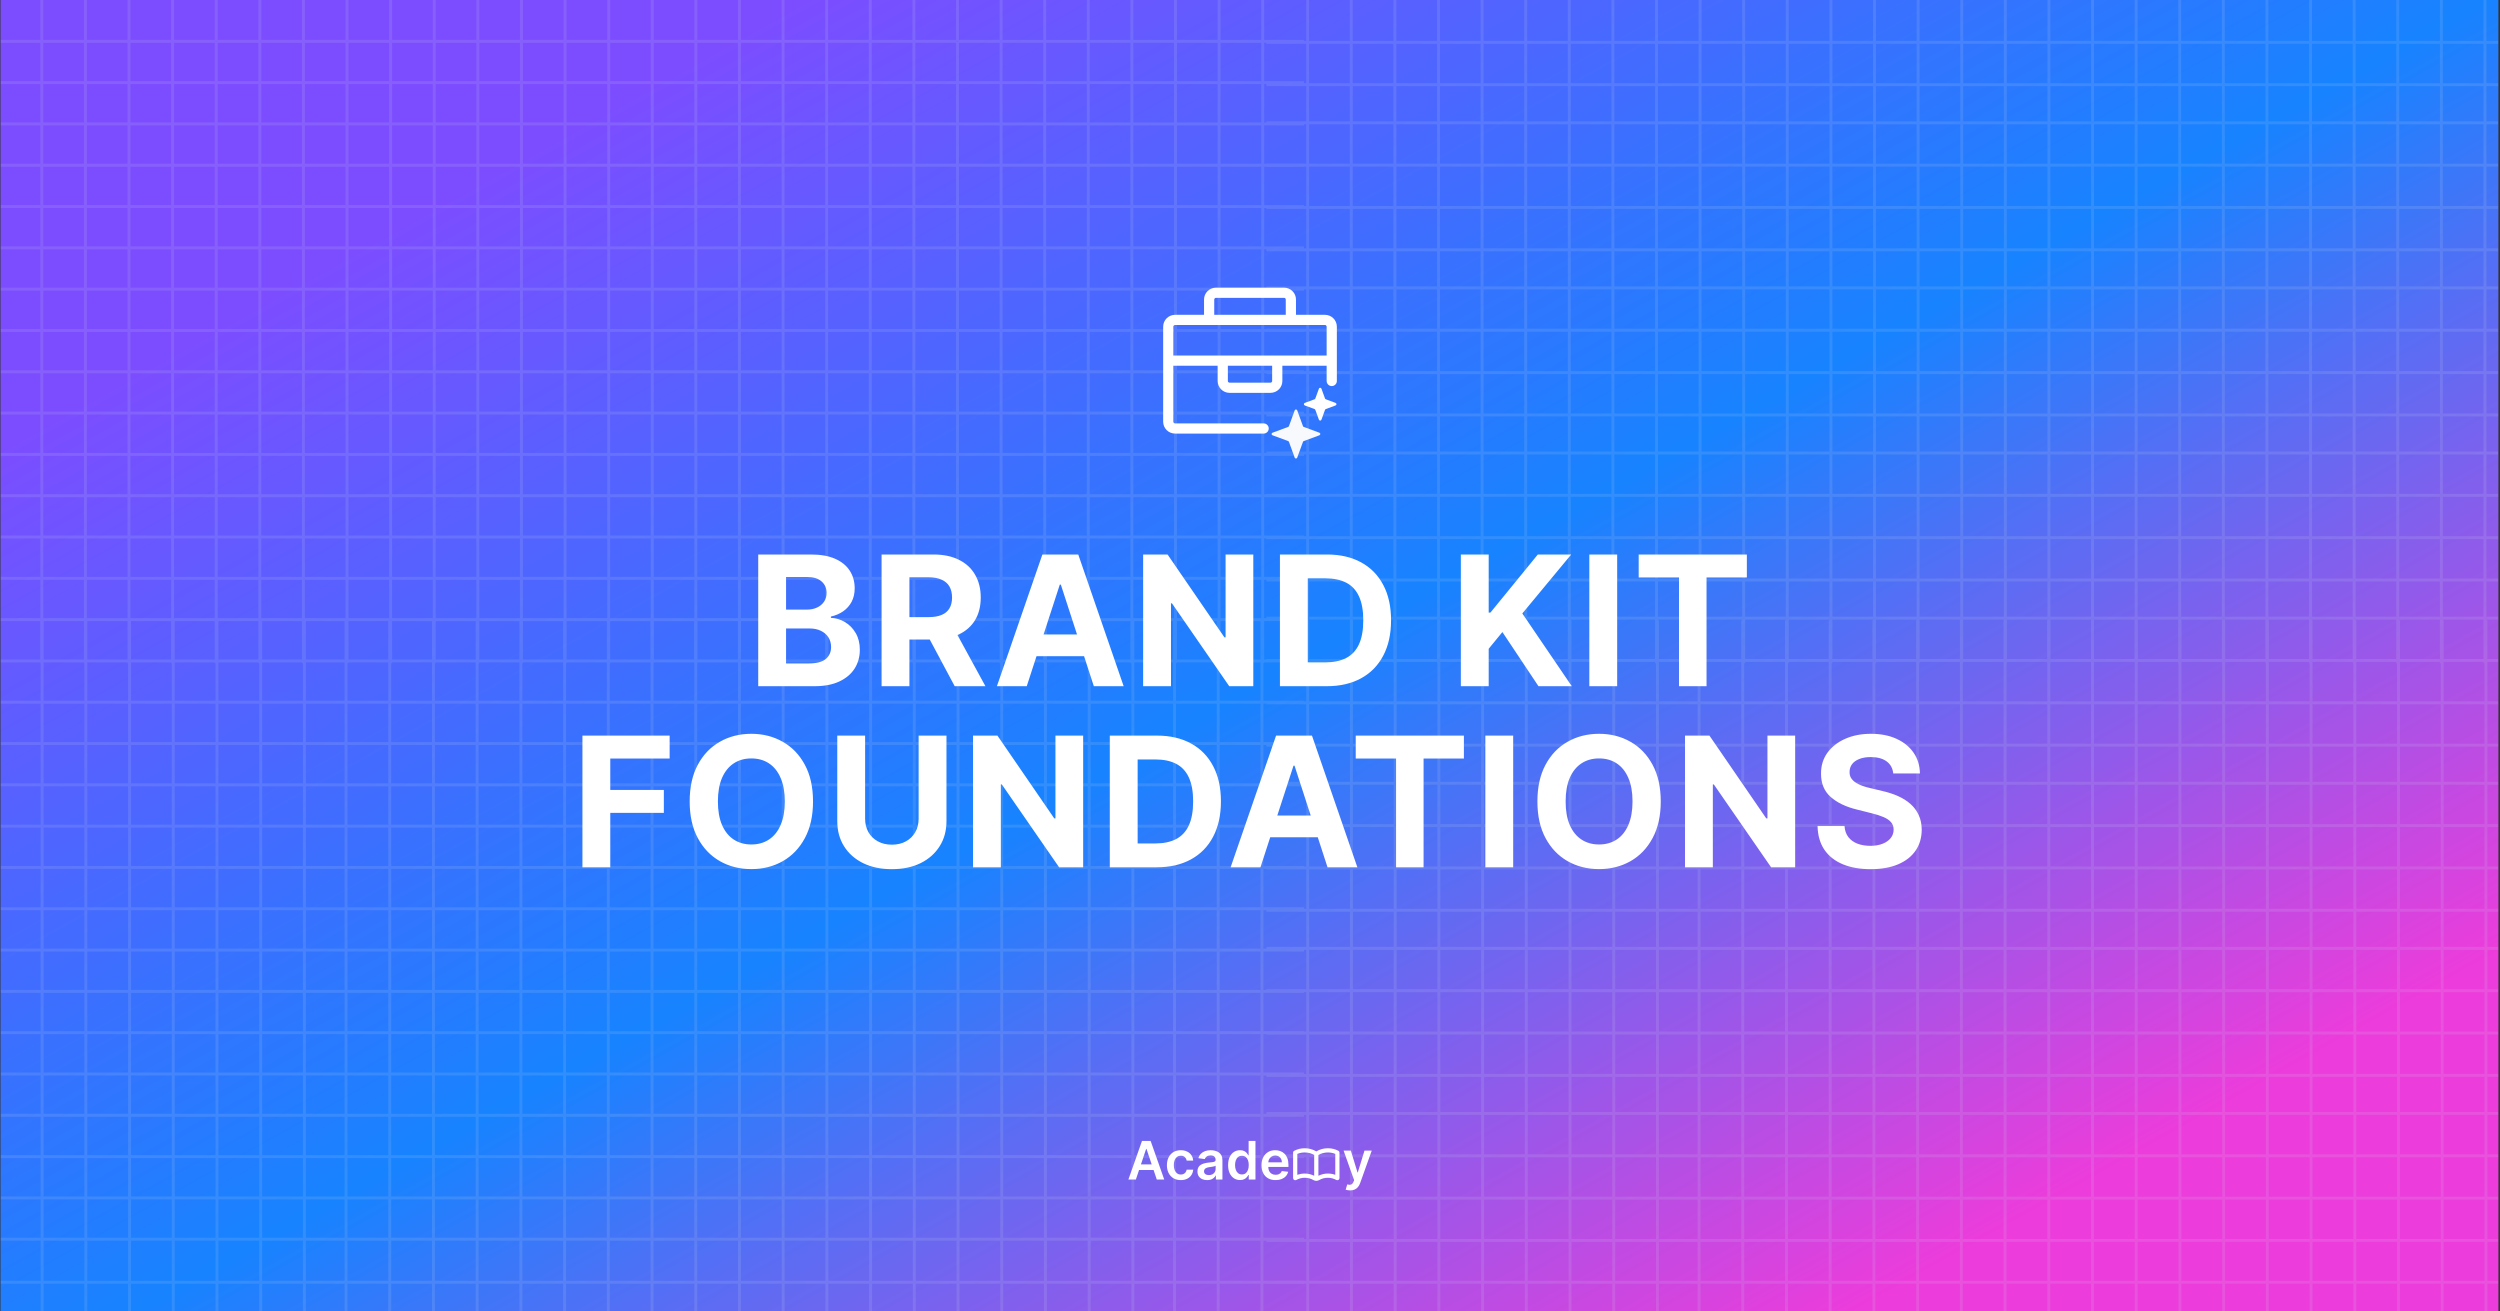 <svg width="1201" height="630" viewBox="0 0 1201 630" fill="none" xmlns="http://www.w3.org/2000/svg">
<rect x="0" y="0" width="1201" height="630" fill="#333333" stroke="none"/>
<g clip-path="url(#clip0_826_2182)">
<rect width="1200" height="630" transform="translate(0.234)" fill="url(#paint0_linear_826_2182)"/>
<g opacity="0.14">
<path d="M20.079 0V318.616" stroke="#CDD8E8" stroke-width="1.416"/>
<path d="M41.031 0V318.616" stroke="#CDD8E8" stroke-width="1.416"/>
<path d="M61.975 0V318.616" stroke="#CDD8E8" stroke-width="1.416"/>
<path d="M82.92 0V318.616" stroke="#CDD8E8" stroke-width="1.416"/>
<path d="M103.872 0V318.616" stroke="#CDD8E8" stroke-width="1.416"/>
<path d="M124.817 0V318.616" stroke="#CDD8E8" stroke-width="1.416"/>
<path d="M145.761 0V318.616" stroke="#CDD8E8" stroke-width="1.416"/>
<path d="M166.706 0V318.616" stroke="#CDD8E8" stroke-width="1.416"/>
<path d="M187.651 0V318.616" stroke="#CDD8E8" stroke-width="1.416"/>
<path d="M208.603 0V318.616" stroke="#CDD8E8" stroke-width="1.416"/>
<path d="M229.555 0V318.616" stroke="#CDD8E8" stroke-width="1.416"/>
<path d="M250.507 0V318.616" stroke="#CDD8E8" stroke-width="1.416"/>
<path d="M271.452 0V318.616" stroke="#CDD8E8" stroke-width="1.416"/>
<path d="M292.396 0V318.616" stroke="#CDD8E8" stroke-width="1.416"/>
<path d="M313.341 0V318.616" stroke="#CDD8E8" stroke-width="1.416"/>
<path d="M334.286 0V318.616" stroke="#CDD8E8" stroke-width="1.416"/>
<path d="M355.23 0V318.616" stroke="#CDD8E8" stroke-width="1.416"/>
<path d="M376.182 0V318.616" stroke="#CDD8E8" stroke-width="1.416"/>
<path d="M397.127 0V318.616" stroke="#CDD8E8" stroke-width="1.416"/>
<path d="M418.079 0V318.616" stroke="#CDD8E8" stroke-width="1.416"/>
<path d="M439.031 0V318.616" stroke="#CDD8E8" stroke-width="1.416"/>
<path d="M459.976 0V318.616" stroke="#CDD8E8" stroke-width="1.416"/>
<path d="M480.92 0V318.616" stroke="#CDD8E8" stroke-width="1.416"/>
<path d="M501.865 0V318.616" stroke="#CDD8E8" stroke-width="1.416"/>
<path d="M522.81 0V318.616" stroke="#CDD8E8" stroke-width="1.416"/>
<path d="M543.754 0V318.616" stroke="#CDD8E8" stroke-width="1.416"/>
<path d="M564.707 0V318.616" stroke="#CDD8E8" stroke-width="1.416"/>
<path d="M585.651 0V318.616" stroke="#CDD8E8" stroke-width="1.416"/>
<path d="M606.603 0V318.616" stroke="#CDD8E8" stroke-width="1.416"/>
<path d="M0.234 19.844H626.444" stroke="#CDD8E8" stroke-width="1.416"/>
<path d="M0.234 39.689H626.444" stroke="#CDD8E8" stroke-width="1.416"/>
<path d="M0.234 59.533H626.444" stroke="#CDD8E8" stroke-width="1.416"/>
<path d="M0.234 79.378H626.444" stroke="#CDD8E8" stroke-width="1.416"/>
<path d="M0.234 99.223H626.444" stroke="#CDD8E8" stroke-width="1.416"/>
<path d="M0.234 119.067H626.444" stroke="#CDD8E8" stroke-width="1.416"/>
<path d="M0.234 138.912H626.444" stroke="#CDD8E8" stroke-width="1.416"/>
<path d="M0.234 158.757H626.444" stroke="#CDD8E8" stroke-width="1.416"/>
<path d="M0.234 178.601H626.444" stroke="#CDD8E8" stroke-width="1.416"/>
<path d="M0.234 198.446H626.444" stroke="#CDD8E8" stroke-width="1.416"/>
<path d="M0.234 218.291H626.444" stroke="#CDD8E8" stroke-width="1.416"/>
<path d="M0.234 238.135H626.444" stroke="#CDD8E8" stroke-width="1.416"/>
<path d="M0.234 257.98H626.444" stroke="#CDD8E8" stroke-width="1.416"/>
<path d="M0.234 277.824H626.444" stroke="#CDD8E8" stroke-width="1.416"/>
<path d="M0.234 297.669H626.444" stroke="#CDD8E8" stroke-width="1.416"/>
<path d="M628.198 0V318.616" stroke="#CDD8E8" stroke-width="1.416"/>
<path d="M649.15 0V318.616" stroke="#CDD8E8" stroke-width="1.416"/>
<path d="M670.102 0V318.616" stroke="#CDD8E8" stroke-width="1.416"/>
<path d="M691.047 0V318.616" stroke="#CDD8E8" stroke-width="1.416"/>
<path d="M711.999 0V318.616" stroke="#CDD8E8" stroke-width="1.416"/>
<path d="M732.936 0V318.616" stroke="#CDD8E8" stroke-width="1.416"/>
<path d="M753.888 0V318.616" stroke="#CDD8E8" stroke-width="1.416"/>
<path d="M774.833 0V318.616" stroke="#CDD8E8" stroke-width="1.416"/>
<path d="M795.777 0V318.616" stroke="#CDD8E8" stroke-width="1.416"/>
<path d="M816.722 0V318.616" stroke="#CDD8E8" stroke-width="1.416"/>
<path d="M837.674 0V318.616" stroke="#CDD8E8" stroke-width="1.416"/>
<path d="M858.626 0V318.616" stroke="#CDD8E8" stroke-width="1.416"/>
<path d="M879.578 0V318.616" stroke="#CDD8E8" stroke-width="1.416"/>
<path d="M900.515 0V318.616" stroke="#CDD8E8" stroke-width="1.416"/>
<path d="M921.46 0V318.616" stroke="#CDD8E8" stroke-width="1.416"/>
<path d="M942.412 0V318.616" stroke="#CDD8E8" stroke-width="1.416"/>
<path d="M963.364 0V318.616" stroke="#CDD8E8" stroke-width="1.416"/>
<path d="M984.302 0V318.616" stroke="#CDD8E8" stroke-width="1.416"/>
<path d="M1005.25 0V318.616" stroke="#CDD8E8" stroke-width="1.416"/>
<path d="M1026.2 0V318.616" stroke="#CDD8E8" stroke-width="1.416"/>
<path d="M1047.15 0V318.616" stroke="#CDD8E8" stroke-width="1.416"/>
<path d="M1068.09 0V318.616" stroke="#CDD8E8" stroke-width="1.416"/>
<path d="M1089.04 0V318.616" stroke="#CDD8E8" stroke-width="1.416"/>
<path d="M1109.99 0V318.616" stroke="#CDD8E8" stroke-width="1.416"/>
<path d="M1130.94 0V318.616" stroke="#CDD8E8" stroke-width="1.416"/>
<path d="M1151.88 0V318.616" stroke="#CDD8E8" stroke-width="1.416"/>
<path d="M1172.83 0V318.616" stroke="#CDD8E8" stroke-width="1.416"/>
<path d="M1193.78 0V318.616" stroke="#CDD8E8" stroke-width="1.416"/>
<path d="M608.368 20.339H1200.23" stroke="#CDD8E8" stroke-width="1.416"/>
<path d="M608.368 40.678H1200.23" stroke="#CDD8E8" stroke-width="1.416"/>
<path d="M608.368 58.983H1200.23" stroke="#CDD8E8" stroke-width="1.416"/>
<path d="M608.368 79.322H1200.23" stroke="#CDD8E8" stroke-width="1.416"/>
<path d="M608.368 99.661H1200.23" stroke="#CDD8E8" stroke-width="1.416"/>
<path d="M608.368 120H1200.23" stroke="#CDD8E8" stroke-width="1.416"/>
<path d="M608.368 138.305H1200.23" stroke="#CDD8E8" stroke-width="1.416"/>
<path d="M608.368 158.644H1200.23" stroke="#CDD8E8" stroke-width="1.416"/>
<path d="M608.368 178.983H1200.23" stroke="#CDD8E8" stroke-width="1.416"/>
<path d="M608.368 199.322H1200.23" stroke="#CDD8E8" stroke-width="1.416"/>
<path d="M608.368 217.627H1200.23" stroke="#CDD8E8" stroke-width="1.416"/>
<path d="M608.368 237.966H1200.23" stroke="#CDD8E8" stroke-width="1.416"/>
<path d="M608.368 258.305H1200.23" stroke="#CDD8E8" stroke-width="1.416"/>
<path d="M608.368 278.644H1200.23" stroke="#CDD8E8" stroke-width="1.416"/>
<path d="M608.368 296.949H1200.23" stroke="#CDD8E8" stroke-width="1.416"/>
<path d="M20.234 298V630" stroke="#CDD8E8" stroke-width="1.416"/>
<path d="M41.237 298V630" stroke="#CDD8E8" stroke-width="1.416"/>
<path d="M62.234 298V630" stroke="#CDD8E8" stroke-width="1.416"/>
<path d="M83.23 298V630" stroke="#CDD8E8" stroke-width="1.416"/>
<path d="M104.234 298V630" stroke="#CDD8E8" stroke-width="1.416"/>
<path d="M125.23 298V630" stroke="#CDD8E8" stroke-width="1.416"/>
<path d="M146.234 298V630" stroke="#CDD8E8" stroke-width="1.416"/>
<path d="M166.233 298V630" stroke="#CDD8E8" stroke-width="1.416"/>
<path d="M187.23 298V630" stroke="#CDD8E8" stroke-width="1.416"/>
<path d="M208.234 298V630" stroke="#CDD8E8" stroke-width="1.416"/>
<path d="M229.237 298V630" stroke="#CDD8E8" stroke-width="1.416"/>
<path d="M250.241 298V630" stroke="#CDD8E8" stroke-width="1.416"/>
<path d="M271.237 298V630" stroke="#CDD8E8" stroke-width="1.416"/>
<path d="M292.234 298V630" stroke="#CDD8E8" stroke-width="1.416"/>
<path d="M313.23 298V630" stroke="#CDD8E8" stroke-width="1.416"/>
<path d="M334.241 298V630" stroke="#CDD8E8" stroke-width="1.416"/>
<path d="M355.238 298V630" stroke="#CDD8E8" stroke-width="1.416"/>
<path d="M376.234 298V630" stroke="#CDD8E8" stroke-width="1.416"/>
<path d="M397.238 298V630" stroke="#CDD8E8" stroke-width="1.416"/>
<path d="M418.234 298V630" stroke="#CDD8E8" stroke-width="1.416"/>
<path d="M439.238 298V630" stroke="#CDD8E8" stroke-width="1.416"/>
<path d="M460.234 298V630" stroke="#CDD8E8" stroke-width="1.416"/>
<path d="M481.238 298V630" stroke="#CDD8E8" stroke-width="1.416"/>
<path d="M502.234 298V630" stroke="#CDD8E8" stroke-width="1.416"/>
<path d="M523.246 298V630" stroke="#CDD8E8" stroke-width="1.416"/>
<path d="M544.227 298V630" stroke="#CDD8E8" stroke-width="1.416"/>
<path d="M564.241 298V630" stroke="#CDD8E8" stroke-width="1.416"/>
<path d="M585.23 298V630" stroke="#CDD8E8" stroke-width="1.416"/>
<path d="M606.234 298V630" stroke="#CDD8E8" stroke-width="1.416"/>
<path d="M0.234 317.5H626.444" stroke="#CDD8E8" stroke-width="1.416"/>
<path d="M0.234 337.344H626.444" stroke="#CDD8E8" stroke-width="1.416"/>
<path d="M0.234 357.189H626.444" stroke="#CDD8E8" stroke-width="1.416"/>
<path d="M0.234 377.033H626.444" stroke="#CDD8E8" stroke-width="1.416"/>
<path d="M0.234 396.877H626.444" stroke="#CDD8E8" stroke-width="1.416"/>
<path d="M0.234 416.722H626.444" stroke="#CDD8E8" stroke-width="1.416"/>
<path d="M0.234 436.567H626.444" stroke="#CDD8E8" stroke-width="1.416"/>
<path d="M0.234 456.411H626.444" stroke="#CDD8E8" stroke-width="1.416"/>
<path d="M0.234 476.257H626.444" stroke="#CDD8E8" stroke-width="1.416"/>
<path d="M0.234 496.101H626.444" stroke="#CDD8E8" stroke-width="1.416"/>
<path d="M0.234 515.946H626.444" stroke="#CDD8E8" stroke-width="1.416"/>
<path d="M0.234 535.79H626.444" stroke="#CDD8E8" stroke-width="1.416"/>
<path d="M0.234 555.635H626.444" stroke="#CDD8E8" stroke-width="1.416"/>
<path d="M0.234 575.479H626.444" stroke="#CDD8E8" stroke-width="1.416"/>
<path d="M0.234 595.324H626.444" stroke="#CDD8E8" stroke-width="1.416"/>
<path d="M0.234 616H626.444" stroke="#CDD8E8" stroke-width="1.416"/>
<path d="M628.242 298V630" stroke="#CDD8E8" stroke-width="1.416"/>
<path d="M649.239 298V630" stroke="#CDD8E8" stroke-width="1.416"/>
<path d="M670.235 298V630" stroke="#CDD8E8" stroke-width="1.416"/>
<path d="M691.231 298V630" stroke="#CDD8E8" stroke-width="1.416"/>
<path d="M712.235 298V630" stroke="#CDD8E8" stroke-width="1.416"/>
<path d="M733.231 298V630" stroke="#CDD8E8" stroke-width="1.416"/>
<path d="M754.242 298V630" stroke="#CDD8E8" stroke-width="1.416"/>
<path d="M775.239 298V630" stroke="#CDD8E8" stroke-width="1.416"/>
<path d="M796.243 298V630" stroke="#CDD8E8" stroke-width="1.416"/>
<path d="M816.242 298V630" stroke="#CDD8E8" stroke-width="1.416"/>
<path d="M837.231 298V630" stroke="#CDD8E8" stroke-width="1.416"/>
<path d="M858.235 298V630" stroke="#CDD8E8" stroke-width="1.416"/>
<path d="M879.231 298V630" stroke="#CDD8E8" stroke-width="1.416"/>
<path d="M900.242 298V630" stroke="#CDD8E8" stroke-width="1.416"/>
<path d="M921.239 298V630" stroke="#CDD8E8" stroke-width="1.416"/>
<path d="M942.235 298V630" stroke="#CDD8E8" stroke-width="1.416"/>
<path d="M963.239 298V630" stroke="#CDD8E8" stroke-width="1.416"/>
<path d="M984.235 298V630" stroke="#CDD8E8" stroke-width="1.416"/>
<path d="M1005.24 298V630" stroke="#CDD8E8" stroke-width="1.416"/>
<path d="M1026.24 298V630" stroke="#CDD8E8" stroke-width="1.416"/>
<path d="M1047.24 298V630" stroke="#CDD8E8" stroke-width="1.416"/>
<path d="M1068.24 298V630" stroke="#CDD8E8" stroke-width="1.416"/>
<path d="M1089.24 298V630" stroke="#CDD8E8" stroke-width="1.416"/>
<path d="M1110.23 298V630" stroke="#CDD8E8" stroke-width="1.416"/>
<path d="M1131.24 298V630" stroke="#CDD8E8" stroke-width="1.416"/>
<path d="M1152.24 298V630" stroke="#CDD8E8" stroke-width="1.416"/>
<path d="M1173.24 298V630" stroke="#CDD8E8" stroke-width="1.416"/>
<path d="M1194.24 298V630" stroke="#CDD8E8" stroke-width="1.416"/>
<path d="M608.368 317.288H1200.23" stroke="#CDD8E8" stroke-width="1.416"/>
<path d="M608.368 337.627H1200.23" stroke="#CDD8E8" stroke-width="1.416"/>
<path d="M608.368 357.966H1200.23" stroke="#CDD8E8" stroke-width="1.416"/>
<path d="M608.368 376.271H1200.23" stroke="#CDD8E8" stroke-width="1.416"/>
<path d="M608.368 396.61H1200.23" stroke="#CDD8E8" stroke-width="1.416"/>
<path d="M608.368 416.949H1200.23" stroke="#CDD8E8" stroke-width="1.416"/>
<path d="M608.368 437.288H1200.23" stroke="#CDD8E8" stroke-width="1.416"/>
<path d="M608.368 455.593H1200.23" stroke="#CDD8E8" stroke-width="1.416"/>
<path d="M608.368 475.932H1200.23" stroke="#CDD8E8" stroke-width="1.416"/>
<path d="M608.368 496.271H1200.23" stroke="#CDD8E8" stroke-width="1.416"/>
<path d="M608.368 516.61H1200.23" stroke="#CDD8E8" stroke-width="1.416"/>
<path d="M608.368 534.915H1200.23" stroke="#CDD8E8" stroke-width="1.416"/>
<path d="M608.368 555.254H1200.23" stroke="#CDD8E8" stroke-width="1.416"/>
<path d="M608.368 575.593H1200.23" stroke="#CDD8E8" stroke-width="1.416"/>
<path d="M608.368 595.932H1200.23" stroke="#CDD8E8" stroke-width="1.416"/>
<path d="M608.368 616H1200.23" stroke="#CDD8E8" stroke-width="1.416"/>
</g>
<path fill-rule="evenodd" clip-rule="evenodd" d="M583.324 143.899C583.324 143.449 583.69 143.084 584.142 143.084H600.504H616.865C617.317 143.084 617.684 143.449 617.684 143.899V151.234H600.504H583.324V143.899ZM578.415 151.234V143.899C578.415 140.748 580.979 138.193 584.142 138.193H600.504H616.865C620.028 138.193 622.592 140.748 622.592 143.899V151.234H636.5C639.662 151.234 642.226 153.789 642.226 156.94V183.023C642.226 184.373 641.127 185.468 639.772 185.468C638.416 185.468 637.318 184.373 637.318 183.023V175.687H616.047V183.023C616.047 186.174 613.483 188.728 610.321 188.728H590.687C587.524 188.728 584.96 186.174 584.96 183.023V175.687H563.69V202.585C563.69 203.035 564.056 203.4 564.508 203.4H607.048C608.404 203.4 609.503 204.495 609.503 205.845C609.503 207.195 608.404 208.29 607.048 208.29H564.508C561.345 208.29 558.781 205.736 558.781 202.585V156.94C558.781 153.789 561.345 151.234 564.508 151.234H578.415ZM637.318 170.796V156.94C637.318 156.49 636.951 156.125 636.5 156.125H620.138H600.504H564.508C564.056 156.125 563.69 156.49 563.69 156.94V170.796H637.318ZM589.868 175.687V183.023C589.868 183.473 590.235 183.838 590.687 183.838H610.321C610.773 183.838 611.139 183.473 611.139 183.023V175.687H589.868Z" fill="white"/>
<path d="M625.946 212.274C626.012 212.094 626.152 211.953 626.33 211.887L633.853 209.103C634.417 208.894 634.417 208.089 633.853 207.88L626.33 205.096C626.152 205.03 626.012 204.889 625.946 204.71L623.182 197.132C622.975 196.563 622.176 196.563 621.969 197.132L619.205 204.71C619.139 204.889 618.999 205.03 618.821 205.096L611.298 207.88C610.734 208.089 610.734 208.894 611.298 209.103L618.821 211.887C618.999 211.953 619.139 212.094 619.205 212.274L621.969 219.851C622.176 220.42 622.975 220.42 623.182 219.851L625.946 212.274Z" fill="#F7F9FC"/>
<path fill-rule="evenodd" clip-rule="evenodd" d="M636.54 196.899C636.606 196.719 636.746 196.578 636.924 196.512L641.61 194.778C642.175 194.569 642.175 193.764 641.61 193.555L636.924 191.821C636.746 191.755 636.606 191.614 636.54 191.434L634.818 186.714C634.611 186.145 633.812 186.145 633.605 186.714L631.883 191.434C631.818 191.614 631.677 191.755 631.499 191.821L626.813 193.555C626.248 193.764 626.248 194.569 626.813 194.778L631.499 196.512C631.677 196.578 631.818 196.719 631.883 196.899L633.605 201.619C633.812 202.188 634.611 202.188 634.818 201.619L636.54 196.899Z" fill="white"/>
<path d="M364.25 329.654V266.381H389.583C394.238 266.381 398.121 267.071 401.231 268.451C404.341 269.831 406.679 271.746 408.244 274.197C409.809 276.628 410.592 279.429 410.592 282.601C410.592 285.072 410.098 287.245 409.109 289.12C408.12 290.973 406.761 292.498 405.031 293.692C403.321 294.866 401.365 295.7 399.161 296.195V296.813C401.571 296.916 403.826 297.595 405.927 298.852C408.048 300.108 409.768 301.869 411.086 304.135C412.404 306.38 413.064 309.057 413.064 312.167C413.064 315.525 412.229 318.521 410.561 321.158C408.913 323.773 406.473 325.843 403.239 327.368C400.005 328.892 396.02 329.654 391.283 329.654H364.25ZM377.627 318.717H388.533C392.261 318.717 394.98 318.006 396.689 316.585C398.399 315.144 399.253 313.228 399.253 310.839C399.253 309.088 398.831 307.543 397.987 306.205C397.142 304.866 395.937 303.815 394.372 303.053C392.827 302.291 390.984 301.91 388.842 301.91H377.627V318.717ZM377.627 292.858H387.544C389.377 292.858 391.005 292.539 392.426 291.9C393.867 291.241 395 290.314 395.824 289.12C396.669 287.925 397.091 286.494 397.091 284.825C397.091 282.539 396.277 280.696 394.65 279.295C393.044 277.895 390.757 277.194 387.791 277.194H377.627V292.858ZM423.508 329.654V266.381H448.471C453.25 266.381 457.328 267.236 460.706 268.945C464.104 270.634 466.689 273.034 468.46 276.144C470.252 279.233 471.148 282.869 471.148 287.05C471.148 291.251 470.242 294.866 468.429 297.894C466.617 300.901 463.991 303.208 460.551 304.814C457.132 306.421 452.992 307.224 448.131 307.224H431.417V296.473H445.969C448.523 296.473 450.644 296.123 452.333 295.422C454.022 294.722 455.278 293.672 456.102 292.271C456.947 290.87 457.369 289.13 457.369 287.05C457.369 284.949 456.947 283.178 456.102 281.736C455.278 280.294 454.012 279.202 452.302 278.461C450.613 277.699 448.482 277.318 445.907 277.318H436.886V329.654H423.508ZM457.678 300.86L473.403 329.654H458.636L443.25 300.86H457.678ZM493.248 329.654H478.913L500.755 266.381H517.995L539.806 329.654H525.471L509.622 280.84H509.128L493.248 329.654ZM492.352 304.783H526.213V315.226H492.352V304.783ZM602.085 266.381V329.654H590.53L563.003 289.83H562.539V329.654H549.162V266.381H560.902L588.213 306.174H588.769V266.381H602.085ZM637.307 329.654H614.878V266.381H637.493C643.857 266.381 649.336 267.648 653.929 270.181C658.522 272.694 662.054 276.309 664.526 281.025C667.018 285.742 668.264 291.385 668.264 297.956C668.264 304.547 667.018 310.211 664.526 314.948C662.054 319.685 658.501 323.32 653.867 325.854C649.253 328.387 643.733 329.654 637.307 329.654ZM628.255 318.192H636.751C640.706 318.192 644.032 317.492 646.73 316.091C649.449 314.67 651.488 312.476 652.847 309.51C654.227 306.524 654.917 302.672 654.917 297.956C654.917 293.28 654.227 289.46 652.847 286.494C651.488 283.528 649.459 281.345 646.761 279.944C644.063 278.543 640.737 277.843 636.782 277.843H628.255V318.192ZM701.789 329.654V266.381H715.167V294.279H716.001L738.77 266.381H754.805L731.325 294.712L755.083 329.654H739.079L721.747 303.64L715.167 311.673V329.654H701.789ZM776.889 266.381V329.654H763.512V266.381H776.889ZM787.226 277.411V266.381H839.191V277.411H819.82V329.654H806.597V277.411H787.226Z" fill="white"/>
<path d="M279.8 416.654V353.381H321.693V364.411H293.177V379.487H318.913V390.517H293.177V416.654H279.8ZM390.576 385.017C390.576 391.917 389.268 397.787 386.652 402.628C384.057 407.468 380.514 411.165 376.024 413.719C371.555 416.252 366.529 417.519 360.948 417.519C355.325 417.519 350.279 416.242 345.809 413.688C341.34 411.134 337.807 407.437 335.212 402.597C332.617 397.756 331.319 391.897 331.319 385.017C331.319 378.118 332.617 372.248 335.212 367.407C337.807 362.567 341.34 358.88 345.809 356.347C350.279 353.793 355.325 352.516 360.948 352.516C366.529 352.516 371.555 353.793 376.024 356.347C380.514 358.88 384.057 362.567 386.652 367.407C389.268 372.248 390.576 378.118 390.576 385.017ZM377.013 385.017C377.013 380.548 376.344 376.779 375.005 373.71C373.687 370.641 371.823 368.314 369.413 366.728C367.003 365.142 364.181 364.349 360.948 364.349C357.714 364.349 354.892 365.142 352.482 366.728C350.073 368.314 348.198 370.641 346.86 373.71C345.541 376.779 344.882 380.548 344.882 385.017C344.882 389.487 345.541 393.256 346.86 396.325C348.198 399.394 350.073 401.721 352.482 403.307C354.892 404.893 357.714 405.686 360.948 405.686C364.181 405.686 367.003 404.893 369.413 403.307C371.823 401.721 373.687 399.394 375.005 396.325C376.344 393.256 377.013 389.487 377.013 385.017ZM441.307 353.381H454.685V394.471C454.685 399.085 453.583 403.122 451.379 406.582C449.196 410.042 446.137 412.74 442.203 414.677C438.269 416.592 433.687 417.55 428.455 417.55C423.203 417.55 418.61 416.592 414.676 414.677C410.742 412.74 407.683 410.042 405.5 406.582C403.317 403.122 402.225 399.085 402.225 394.471V353.381H415.603V393.328C415.603 395.738 416.128 397.88 417.178 399.754C418.249 401.629 419.753 403.101 421.689 404.172C423.625 405.243 425.881 405.779 428.455 405.779C431.05 405.779 433.306 405.243 435.221 404.172C437.157 403.101 438.65 401.629 439.701 399.754C440.772 397.88 441.307 395.738 441.307 393.328V353.381ZM520.354 353.381V416.654H508.799L481.272 376.83H480.809V416.654H467.431V353.381H479.171L506.482 393.174H507.038V353.381H520.354ZM555.576 416.654H533.147V353.381H555.762C562.126 353.381 567.605 354.648 572.198 357.181C576.791 359.694 580.323 363.309 582.795 368.025C585.287 372.742 586.533 378.385 586.533 384.956C586.533 391.547 585.287 397.211 582.795 401.948C580.323 406.685 576.77 410.32 572.136 412.854C567.522 415.387 562.003 416.654 555.576 416.654ZM546.524 405.192H555.02C558.975 405.192 562.301 404.492 564.999 403.091C567.718 401.67 569.757 399.476 571.117 396.51C572.497 393.524 573.187 389.672 573.187 384.956C573.187 380.28 572.497 376.46 571.117 373.494C569.757 370.528 567.728 368.345 565.03 366.944C562.332 365.543 559.006 364.843 555.051 364.843H546.524V405.192ZM605.52 416.654H591.185L613.028 353.381H630.267L652.079 416.654H637.744L621.894 367.84H621.4L605.52 416.654ZM604.624 391.783H638.485V402.226H604.624V391.783ZM651.293 364.411V353.381H703.258V364.411H683.887V416.654H670.664V364.411H651.293ZM726.934 353.381V416.654H713.556V353.381H726.934ZM797.824 385.017C797.824 391.917 796.516 397.787 793.901 402.628C791.305 407.468 787.763 411.165 783.273 413.719C778.803 416.252 773.778 417.519 768.196 417.519C762.573 417.519 757.527 416.242 753.057 413.688C748.588 411.134 745.056 407.437 742.461 402.597C739.865 397.756 738.568 391.897 738.568 385.017C738.568 378.118 739.865 372.248 742.461 367.407C745.056 362.567 748.588 358.88 753.057 356.347C757.527 353.793 762.573 352.516 768.196 352.516C773.778 352.516 778.803 353.793 783.273 356.347C787.763 358.88 791.305 362.567 793.901 367.407C796.516 372.248 797.824 378.118 797.824 385.017ZM784.261 385.017C784.261 380.548 783.592 376.779 782.253 373.71C780.935 370.641 779.071 368.314 776.661 366.728C774.251 365.142 771.43 364.349 768.196 364.349C764.962 364.349 762.141 365.142 759.731 366.728C757.321 368.314 755.447 370.641 754.108 373.71C752.79 376.779 752.131 380.548 752.131 385.017C752.131 389.487 752.79 393.256 754.108 396.325C755.447 399.394 757.321 401.721 759.731 403.307C762.141 404.893 764.962 405.686 768.196 405.686C771.43 405.686 774.251 404.893 776.661 403.307C779.071 401.721 780.935 399.394 782.253 396.325C783.592 393.256 784.261 389.487 784.261 385.017ZM862.397 353.381V416.654H850.842L823.315 376.83H822.851V416.654H809.474V353.381H821.214L848.525 393.174H849.081V353.381H862.397ZM909.514 371.578C909.266 369.086 908.206 367.15 906.331 365.77C904.457 364.39 901.913 363.7 898.7 363.7C896.517 363.7 894.674 364.009 893.17 364.627C891.667 365.224 890.513 366.058 889.71 367.129C888.927 368.2 888.536 369.416 888.536 370.775C888.495 371.908 888.732 372.896 889.246 373.741C889.782 374.585 890.513 375.316 891.44 375.934C892.367 376.532 893.438 377.057 894.653 377.51C895.868 377.943 897.166 378.313 898.546 378.622L904.23 379.982C906.99 380.599 909.524 381.423 911.831 382.453C914.137 383.483 916.135 384.75 917.824 386.253C919.513 387.757 920.821 389.528 921.748 391.567C922.695 393.606 923.179 395.944 923.2 398.58C923.179 402.452 922.191 405.81 920.234 408.652C918.298 411.474 915.497 413.667 911.831 415.233C908.185 416.777 903.788 417.55 898.639 417.55C893.531 417.55 889.082 416.767 885.292 415.202C881.523 413.636 878.577 411.319 876.456 408.25C874.355 405.161 873.253 401.34 873.15 396.788H886.095C886.239 398.91 886.847 400.681 887.918 402.102C889.01 403.503 890.462 404.564 892.274 405.284C894.107 405.985 896.177 406.335 898.484 406.335C900.75 406.335 902.717 406.005 904.385 405.346C906.074 404.687 907.382 403.771 908.309 402.597C909.235 401.423 909.699 400.074 909.699 398.549C909.699 397.128 909.277 395.934 908.432 394.966C907.608 393.998 906.393 393.174 904.787 392.494C903.201 391.814 901.254 391.196 898.947 390.64L892.058 388.91C886.723 387.613 882.511 385.584 879.422 382.824C876.332 380.064 874.798 376.346 874.819 371.671C874.798 367.84 875.817 364.493 877.877 361.63C879.957 358.767 882.81 356.532 886.435 354.926C890.06 353.319 894.179 352.516 898.793 352.516C903.489 352.516 907.588 353.319 911.089 354.926C914.611 356.532 917.351 358.767 919.307 361.63C921.264 364.493 922.273 367.809 922.335 371.578H909.514Z" fill="white"/>
<path d="M648.603 571.868C648.156 571.868 647.742 571.832 647.362 571.759C646.987 571.693 646.688 571.614 646.465 571.524L647.226 568.969C647.703 569.108 648.129 569.174 648.503 569.168C648.878 569.162 649.207 569.044 649.491 568.815C649.781 568.591 650.025 568.217 650.225 567.691L650.505 566.939L645.459 552.734H648.938L652.145 563.243H652.29L655.506 552.734H658.994L653.423 568.335C653.163 569.071 652.819 569.703 652.39 570.228C651.961 570.76 651.436 571.164 650.813 571.442C650.197 571.726 649.461 571.868 648.603 571.868Z" fill="white"/>
<path d="M612.782 566.921C611.387 566.921 610.182 566.631 609.167 566.052C608.159 565.466 607.383 564.638 606.839 563.569C606.295 562.494 606.024 561.229 606.024 559.773C606.024 558.342 606.295 557.086 606.839 556.004C607.389 554.917 608.156 554.072 609.14 553.468C610.125 552.858 611.281 552.553 612.61 552.553C613.468 552.553 614.277 552.692 615.038 552.969C615.805 553.241 616.482 553.664 617.067 554.238C617.659 554.812 618.124 555.542 618.463 556.43C618.801 557.312 618.97 558.363 618.97 559.583V560.589H607.564V558.378H615.826C615.82 557.75 615.684 557.191 615.419 556.702C615.153 556.207 614.781 555.817 614.304 555.533C613.833 555.249 613.283 555.108 612.655 555.108C611.985 555.108 611.396 555.271 610.889 555.597C610.381 555.917 609.986 556.34 609.702 556.865C609.424 557.385 609.282 557.955 609.276 558.577V560.507C609.276 561.316 609.424 562.011 609.72 562.591C610.016 563.165 610.43 563.606 610.961 563.914C611.493 564.216 612.115 564.367 612.827 564.367C613.305 564.367 613.736 564.3 614.123 564.167C614.51 564.028 614.845 563.826 615.129 563.56C615.412 563.294 615.627 562.965 615.772 562.573L618.834 562.917C618.641 563.726 618.272 564.433 617.729 565.037C617.191 565.635 616.503 566.1 615.663 566.432C614.824 566.758 613.863 566.921 612.782 566.921Z" fill="white"/>
<path d="M595.716 566.894C594.623 566.894 593.645 566.613 592.781 566.052C591.917 565.49 591.235 564.675 590.733 563.606C590.232 562.537 589.981 561.238 589.981 559.71C589.981 558.164 590.235 556.859 590.742 555.796C591.256 554.727 591.947 553.921 592.817 553.377C593.687 552.828 594.656 552.553 595.725 552.553C596.541 552.553 597.211 552.692 597.737 552.97C598.262 553.241 598.679 553.571 598.987 553.957C599.295 554.338 599.533 554.697 599.702 555.035H599.838V548.095H603.127V566.65H599.902V564.457H599.702C599.533 564.795 599.289 565.155 598.969 565.535C598.649 565.91 598.226 566.23 597.7 566.496C597.175 566.761 596.513 566.894 595.716 566.894ZM596.631 564.204C597.326 564.204 597.918 564.016 598.407 563.642C598.896 563.261 599.268 562.733 599.521 562.056C599.775 561.38 599.902 560.592 599.902 559.692C599.902 558.792 599.775 558.01 599.521 557.345C599.274 556.681 598.905 556.165 598.416 555.796C597.933 555.428 597.338 555.244 596.631 555.244C595.9 555.244 595.29 555.434 594.801 555.814C594.312 556.195 593.944 556.72 593.696 557.391C593.448 558.061 593.324 558.828 593.324 559.692C593.324 560.562 593.448 561.338 593.696 562.02C593.95 562.697 594.321 563.231 594.81 563.624C595.306 564.01 595.912 564.204 596.631 564.204Z" fill="white"/>
<path d="M579.907 566.93C579.025 566.93 578.231 566.773 577.524 566.459C576.824 566.139 576.268 565.668 575.857 565.046C575.453 564.424 575.25 563.657 575.25 562.745C575.25 561.96 575.395 561.31 575.685 560.797C575.975 560.284 576.371 559.873 576.872 559.565C577.373 559.257 577.938 559.024 578.566 558.867C579.2 558.704 579.856 558.586 580.532 558.514C581.347 558.429 582.009 558.354 582.516 558.287C583.023 558.215 583.392 558.106 583.621 557.961C583.857 557.81 583.975 557.578 583.975 557.264V557.209C583.975 556.527 583.772 555.998 583.368 555.624C582.963 555.249 582.38 555.062 581.619 555.062C580.816 555.062 580.179 555.237 579.708 555.588C579.243 555.938 578.928 556.352 578.765 556.829L575.703 556.394C575.945 555.548 576.343 554.842 576.899 554.274C577.455 553.7 578.134 553.271 578.938 552.988C579.741 552.698 580.629 552.553 581.601 552.553C582.271 552.553 582.939 552.631 583.603 552.788C584.268 552.945 584.875 553.205 585.424 553.567C585.974 553.924 586.415 554.41 586.747 555.026C587.085 555.642 587.254 556.412 587.254 557.336V566.65H584.102V564.738H583.993C583.793 565.125 583.513 565.487 583.15 565.825C582.794 566.157 582.344 566.426 581.8 566.631C581.263 566.831 580.632 566.93 579.907 566.93ZM580.759 564.521C581.417 564.521 581.988 564.391 582.471 564.131C582.954 563.865 583.325 563.515 583.585 563.08C583.851 562.645 583.984 562.171 583.984 561.658V560.018C583.881 560.102 583.706 560.181 583.458 560.253C583.217 560.326 582.945 560.389 582.643 560.444C582.341 560.498 582.042 560.546 581.746 560.589C581.45 560.631 581.193 560.667 580.976 560.697C580.487 560.764 580.049 560.873 579.662 561.024C579.276 561.175 578.971 561.386 578.747 561.658C578.524 561.923 578.412 562.268 578.412 562.69C578.412 563.294 578.633 563.75 579.073 564.058C579.514 564.367 580.076 564.521 580.759 564.521Z" fill="white"/>
<path d="M567.248 566.921C565.859 566.921 564.666 566.616 563.67 566.006C562.679 565.396 561.915 564.554 561.378 563.479C560.846 562.398 560.581 561.153 560.581 559.746C560.581 558.333 560.852 557.086 561.396 556.004C561.94 554.917 562.707 554.072 563.697 553.468C564.694 552.858 565.871 552.553 567.23 552.553C568.36 552.553 569.359 552.761 570.229 553.178C571.105 553.589 571.802 554.171 572.322 554.926C572.841 555.675 573.137 556.551 573.21 557.554H570.075C569.948 556.883 569.646 556.325 569.169 555.878C568.698 555.425 568.067 555.198 567.276 555.198C566.605 555.198 566.016 555.379 565.509 555.742C565.002 556.098 564.606 556.611 564.322 557.282C564.044 557.952 563.905 558.756 563.905 559.692C563.905 560.64 564.044 561.455 564.322 562.138C564.6 562.814 564.99 563.337 565.491 563.705C565.998 564.068 566.593 564.249 567.276 564.249C567.759 564.249 568.191 564.158 568.571 563.977C568.958 563.79 569.281 563.521 569.541 563.171C569.8 562.82 569.978 562.395 570.075 561.893H573.21C573.131 562.878 572.841 563.75 572.34 564.511C571.839 565.266 571.156 565.858 570.293 566.287C569.429 566.71 568.414 566.921 567.248 566.921Z" fill="white"/>
<path d="M545.668 566.65H542.081L548.613 548.095H552.762L559.303 566.65H555.716L550.76 551.901H550.615L545.668 566.65ZM545.786 559.375H555.571V562.074H545.786V559.375Z" fill="white"/>
<path d="M626.775 563.77C627.569 563.77 628.341 563.858 629.093 564.036C629.844 564.213 630.591 564.479 631.334 564.834V554.855C630.642 554.45 629.907 554.146 629.131 553.943C628.354 553.741 627.569 553.639 626.775 553.639C626.168 553.639 625.564 553.698 624.965 553.817C624.365 553.935 623.787 554.112 623.23 554.349V564.378C623.821 564.175 624.407 564.023 624.99 563.922C625.572 563.82 626.168 563.77 626.775 563.77ZM633.36 564.834C634.103 564.479 634.85 564.213 635.602 564.036C636.353 563.858 637.125 563.77 637.919 563.77C638.527 563.77 639.122 563.82 639.704 563.922C640.287 564.023 640.874 564.175 641.465 564.378V554.349C640.907 554.112 640.329 553.935 639.73 553.817C639.13 553.698 638.527 553.639 637.919 553.639C637.125 553.639 636.34 553.741 635.564 553.943C634.787 554.146 634.052 554.45 633.36 554.855V564.834ZM632.347 567.29C632.111 567.29 631.887 567.261 631.676 567.202C631.465 567.142 631.267 567.062 631.081 566.961C630.422 566.573 629.73 566.281 629.004 566.087C628.278 565.893 627.535 565.796 626.775 565.796C626.066 565.796 625.37 565.889 624.686 566.075C624.002 566.26 623.348 566.522 622.723 566.86C622.369 567.045 622.027 567.037 621.697 566.834C621.368 566.632 621.204 566.336 621.204 565.948V553.741C621.204 553.555 621.25 553.378 621.343 553.209C621.436 553.04 621.575 552.913 621.761 552.829C622.537 552.424 623.348 552.12 624.192 551.917C625.036 551.715 625.897 551.613 626.775 551.613C627.755 551.613 628.713 551.74 629.65 551.993C630.587 552.246 631.486 552.626 632.347 553.133C633.208 552.626 634.107 552.246 635.044 551.993C635.981 551.74 636.94 551.613 637.919 551.613C638.797 551.613 639.658 551.715 640.502 551.917C641.346 552.12 642.157 552.424 642.933 552.829C643.119 552.913 643.258 553.04 643.351 553.209C643.444 553.378 643.491 553.555 643.491 553.741V565.948C643.491 566.336 643.326 566.632 642.997 566.834C642.668 567.037 642.326 567.045 641.971 566.86C641.346 566.522 640.692 566.26 640.008 566.075C639.324 565.889 638.628 565.796 637.919 565.796C637.159 565.796 636.416 565.893 635.69 566.087C634.964 566.281 634.272 566.573 633.613 566.961C633.428 567.062 633.229 567.142 633.018 567.202C632.807 567.261 632.583 567.29 632.347 567.29Z" fill="white"/>
</g>
<defs>
<linearGradient id="paint0_linear_826_2182" x1="229.787" y1="85.509" x2="618.582" y2="782.046" gradientUnits="userSpaceOnUse">
<stop stop-color="#7C4DFF"/>
<stop offset="0.495" stop-color="#1783FF"/>
<stop offset="1" stop-color="#EC3CDB"/>
</linearGradient>
<clipPath id="clip0_826_2182">
<rect width="1200" height="630" fill="white" transform="translate(0.234)"/>
</clipPath>
</defs>
</svg>
